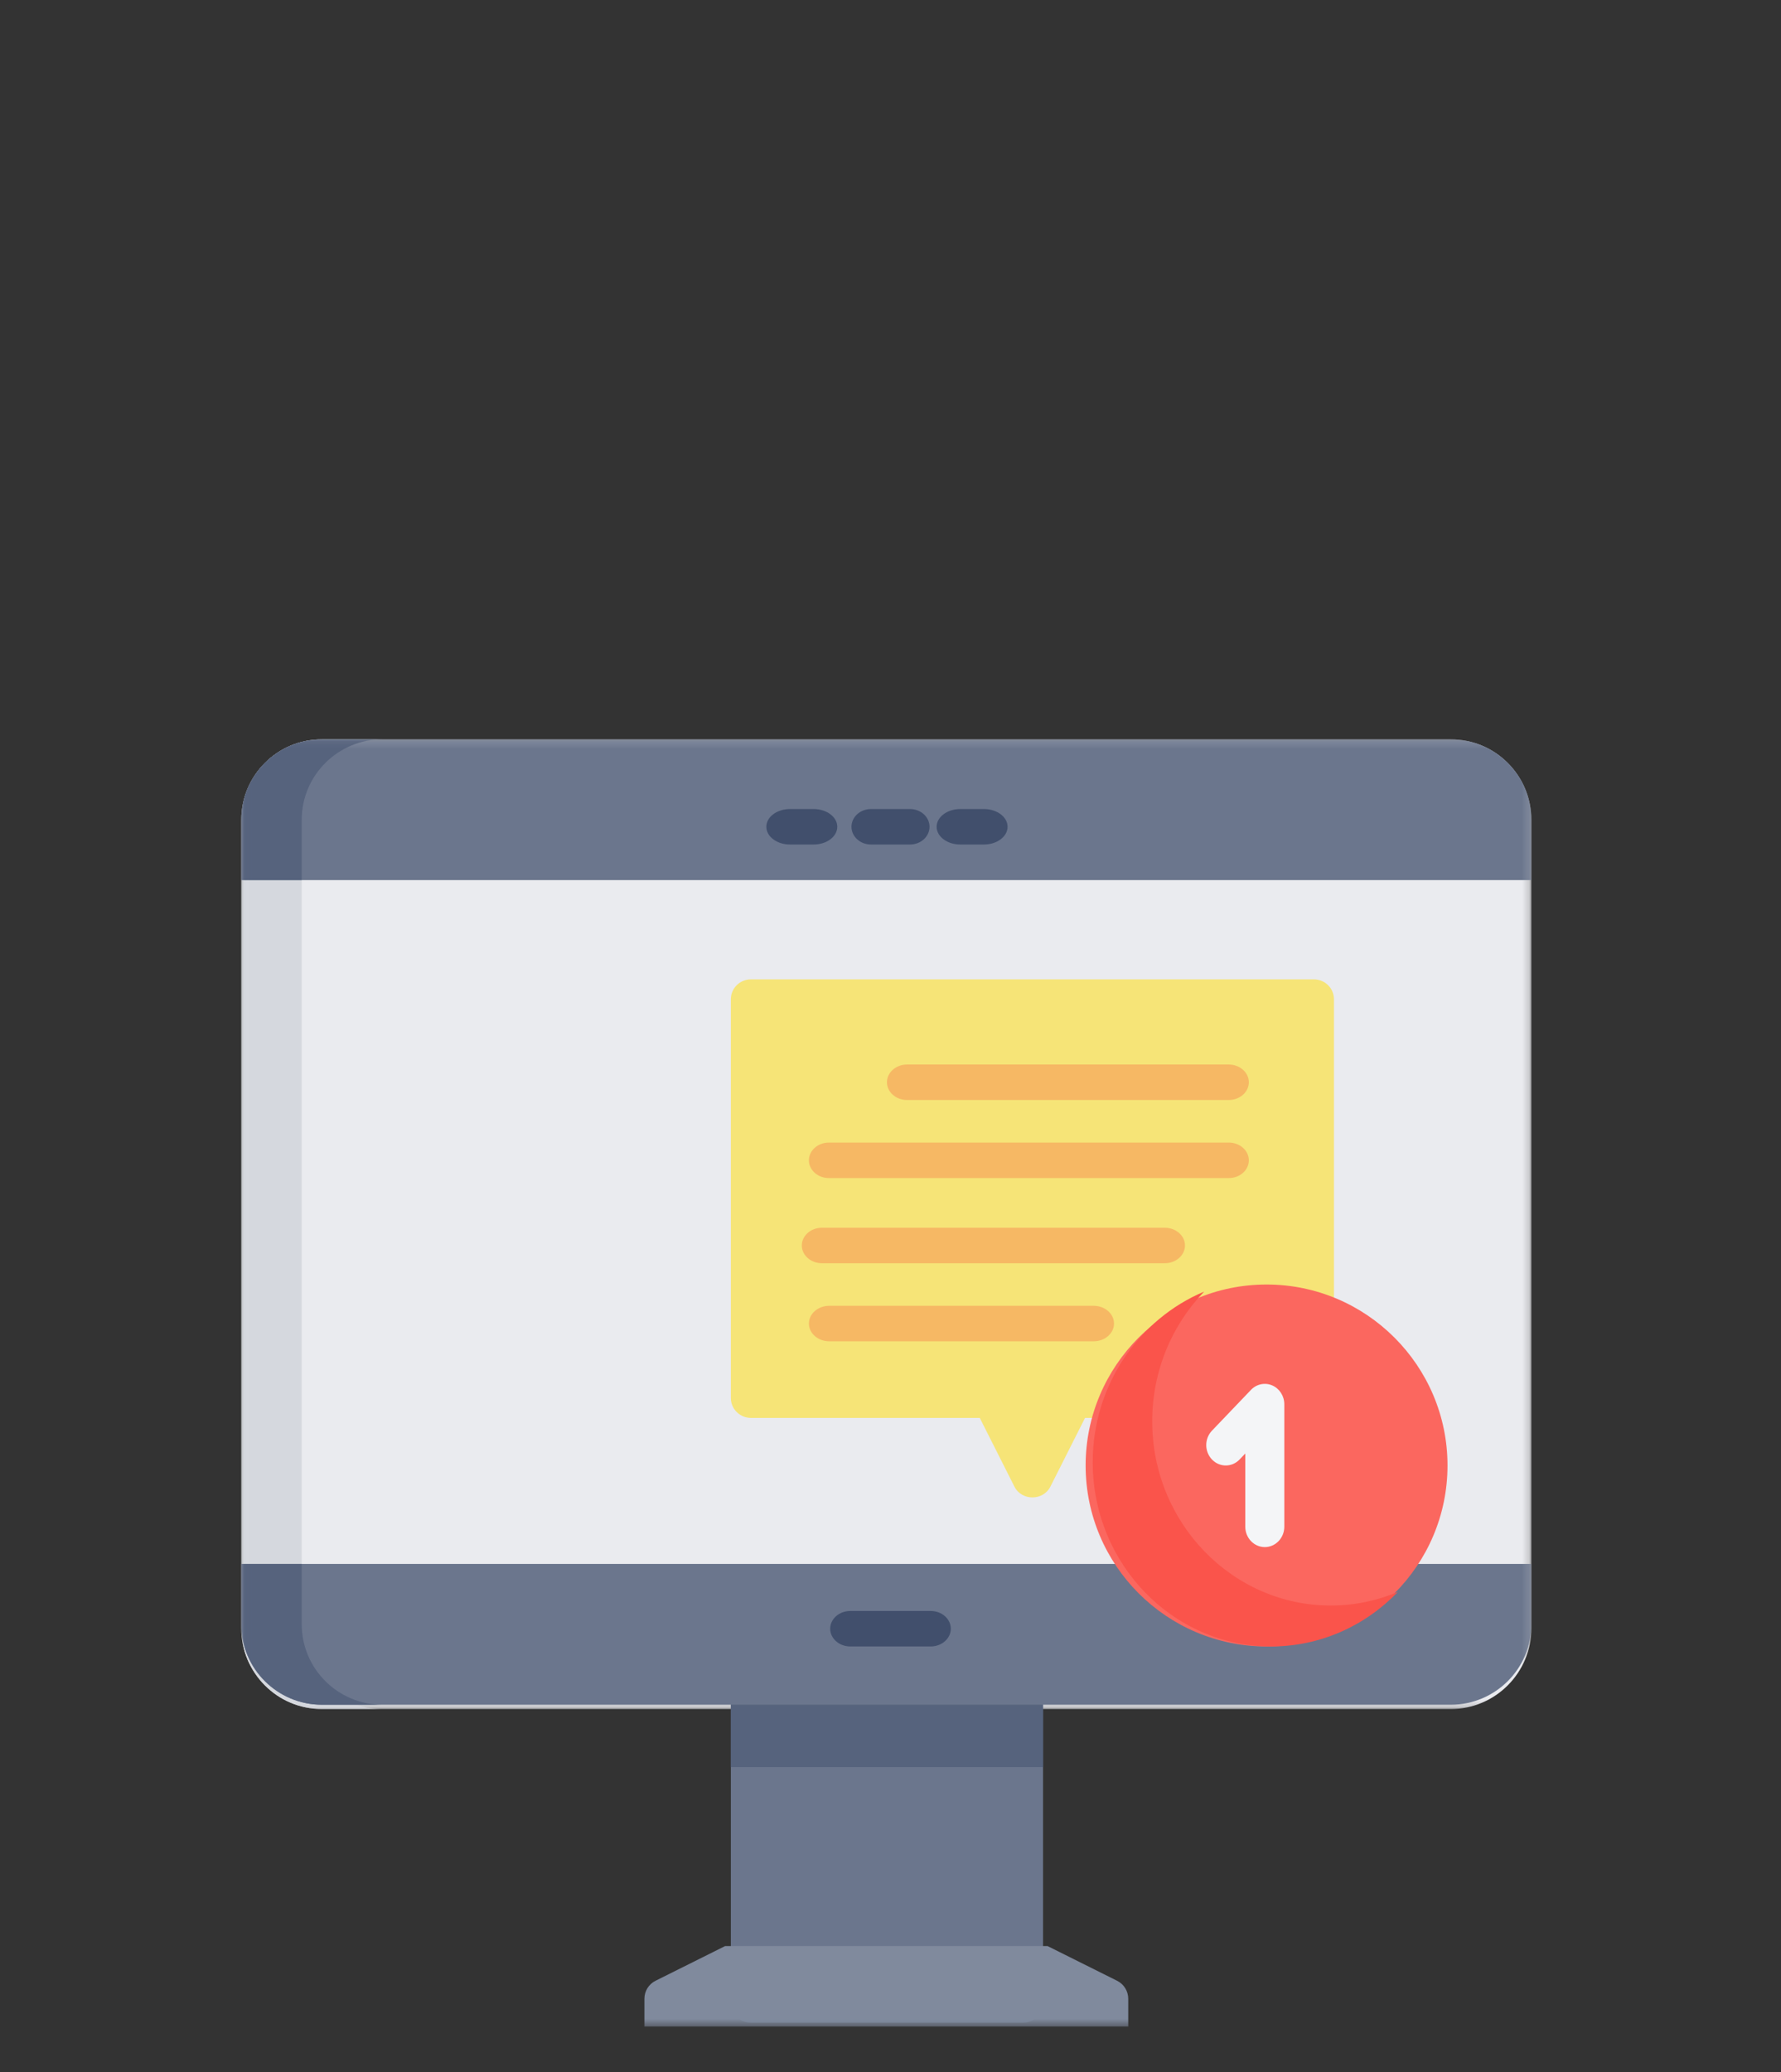 <?xml version="1.0" encoding="UTF-8"?>
<svg width="251px" height="292px" viewBox="0 0 251 292" version="1.1" xmlns="http://www.w3.org/2000/svg" xmlns:xlink="http://www.w3.org/1999/xlink">
    <rect x="0" y="0" width="251" height="292" fill="#333333" stroke="none"/>
    <!-- Generator: Sketch 52.4 (67378) - http://www.bohemiancoding.com/sketch -->
    <title>intercept-message</title>
    <desc>Created with Sketch.</desc>
    <defs>
        <polygon id="path-1" points="0.027 0.178 181.823 0.178 181.823 136.822 0.027 136.822"></polygon>
        <polygon id="path-3" points="0.027 0.177 181.823 0.177 181.823 181.558 0.027 181.558"></polygon>
    </defs>
    <g id="intercept-message" stroke="none" stroke-width="1" fill="none" fill-rule="evenodd">
        <g id="002-notification" transform="translate(34, 104)">
            <g id="Group-4">
                <mask id="mask-2" fill="white">
                    <use xlink:href="#path-1"></use>
                </mask>
                <g id="Clip-2"></g>
                <path d="M170.459,0.178 L11.365,0.178 C5.098,0.178 0,5.286 0,11.566 L0,125.436 C0,131.713 5.098,136.822 11.365,136.822 L170.459,136.822 C176.725,136.822 181.823,131.713 181.823,125.436 L181.823,11.566 C181.823,5.286 176.725,0.178 170.459,0.178 Z" id="Fill-1" fill="#EAEBEF" mask="url(#mask-2)"></path>
                <path d="M8.522,125.436 L8.522,11.566 C8.522,5.286 13.621,0.178 19.887,0.178 L11.365,0.178 C5.098,0.178 0,5.286 0,11.566 L0,125.436 C0,131.713 5.098,136.822 11.365,136.822 L19.887,136.822 C13.621,136.822 8.522,131.713 8.522,125.436 Z" id="Fill-3" fill="#D5D8DE" mask="url(#mask-2)"></path>
            </g>
            <path d="M110.251,130 L71.749,130 C70.23,130 69,131.27 69,132.835 L69,178.165 C69,179.73 70.23,181 71.749,181 L110.251,181 C111.768,181 113,179.73 113,178.165 L113,132.835 C113,131.27 111.768,130 110.251,130 Z" id="Fill-5" fill="#6B768D"></path>
            <path d="M113,133.801 C113,132.255 111.768,131 110.251,131 L71.749,131 C70.23,131 69,132.255 69,133.801 L69,145 L113,145 L113,133.801 Z" id="Fill-6" fill="#56637D"></path>
            <g id="Group-13">
                <mask id="mask-4" fill="white">
                    <use xlink:href="#path-3"></use>
                </mask>
                <g id="Clip-8"></g>
                <path d="M56.82,181.558 L56.82,177.642 C56.82,176.567 57.426,175.587 58.39,175.106 L68.184,170.221 L113.639,170.221 L123.432,175.106 C124.395,175.587 125.004,176.567 125.004,177.642 L125.004,181.558 L56.82,181.558 Z" id="Fill-7" fill="#808A9D" mask="url(#mask-4)"></path>
                <path d="M0,124.877 C0,131.126 5.098,136.212 11.365,136.212 L170.459,136.212 C176.725,136.212 181.823,131.126 181.823,124.877 L181.823,116.373 L0,116.373 L0,124.877 Z" id="Fill-9" fill="#6B768D" mask="url(#mask-4)"></path>
                <path d="M8.522,124.877 L8.522,116.373 L0,116.373 L0,124.877 C0,131.126 5.098,136.212 11.365,136.212 L19.887,136.212 C13.621,136.212 8.522,131.126 8.522,124.877 Z" id="Fill-10" fill="#56637D" mask="url(#mask-4)"></path>
                <path d="M170.459,0.177 L11.365,0.177 C5.098,0.177 0,5.263 0,11.514 L0,20.016 L181.823,20.016 L181.823,11.514 C181.823,5.263 176.725,0.177 170.459,0.177 Z" id="Fill-11" fill="#6B768D" mask="url(#mask-4)"></path>
                <path d="M19.887,0.177 L11.365,0.177 C5.098,0.177 0,5.263 0,11.514 L0,20.016 L8.522,20.016 L8.522,11.514 C8.522,5.263 13.621,0.177 19.887,0.177 Z" id="Fill-12" fill="#56637D" mask="url(#mask-4)"></path>
            </g>
            <path d="M97.167,128 L85.833,128 C84.268,128 83,126.88 83,125.501 C83,124.12 84.268,123 85.833,123 L97.167,123 C98.731,123 100,124.12 100,125.501 C100,126.88 98.731,128 97.167,128 Z" id="Fill-14" fill="#414F6C"></path>
            <path d="M94.249,15 L88.749,15 C87.232,15 86,13.88 86,12.501 C86,11.12 87.232,10 88.749,10 L94.249,10 C95.768,10 97,11.12 97,12.501 C97,13.88 95.768,15 94.249,15 Z" id="Fill-15" fill="#414F6C"></path>
            <path d="M104.668,15 L101.332,15 C99.493,15 98,13.88 98,12.501 C98,11.12 99.493,10 101.332,10 L104.668,10 C106.509,10 108,11.12 108,12.501 C108,13.88 106.509,15 104.668,15 Z" id="Fill-16" fill="#414F6C"></path>
            <path d="M80.666,15 L77.334,15 C75.493,15 74,13.88 74,12.501 C74,11.12 75.493,10 77.334,10 L80.666,10 C82.507,10 84,11.12 84,12.501 C84,13.88 82.507,15 80.666,15 Z" id="Fill-17" fill="#414F6C"></path>
            <path d="M151.165,34 L71.832,34 C70.267,34 69,35.257 69,36.808 L69,92.985 C69,94.536 70.267,95.795 71.832,95.795 L104.081,95.795 L108.965,105.478 C109.989,107.507 113.01,107.507 114.033,105.478 L118.917,95.795 L151.165,95.795 C152.73,95.795 154,94.536 154,92.985 L154,36.808 C154,35.257 152.73,34 151.165,34 Z" id="Fill-18" fill="#F6E477"></path>
            <path d="M139.168,51 L93.832,51 C92.267,51 91,49.882 91,48.501 C91,47.12 92.267,46 93.832,46 L139.168,46 C140.731,46 142,47.12 142,48.501 C142,49.882 140.731,51 139.168,51 Z" id="Fill-19" fill="#F6B864"></path>
            <path d="M139.183,62 L82.819,62 C81.262,62 80,60.88 80,59.499 C80,58.12 81.262,57 82.819,57 L139.183,57 C140.738,57 142,58.12 142,59.499 C142,60.88 140.738,62 139.183,62 Z" id="Fill-20" fill="#F6B864"></path>
            <path d="M130.157,74 L81.843,74 C80.273,74 79,72.881 79,71.5 C79,70.119 80.273,69 81.843,69 L130.157,69 C131.727,69 133,70.119 133,71.5 C133,72.881 131.727,74 130.157,74 Z" id="Fill-21" fill="#F6B864"></path>
            <path d="M120.134,85 L82.868,85 C81.284,85 80,83.88 80,82.501 C80,81.12 81.284,80 82.868,80 L120.134,80 C121.718,80 123,81.12 123,82.501 C123,83.88 121.718,85 120.134,85 Z" id="Fill-22" fill="#F6B864"></path>
            <path d="M144.499,77 C130.44,77 119,88.44 119,102.499 C119,116.56 130.44,128 144.499,128 C158.56,128 170,116.56 170,102.499 C170,88.44 158.56,77 144.499,77 Z" id="Fill-23" fill="#FB675F"></path>
            <path d="M153.543,122.232 C139.671,122.232 128.385,110.588 128.385,96.278 C128.385,89.154 131.181,82.694 135.699,78 C126.502,81.865 120,91.184 120,102.044 C120,116.356 131.286,128 145.156,128 C152.124,128 158.439,125.061 163,120.322 C160.077,121.549 156.887,122.232 153.543,122.232 Z" id="Fill-24" fill="#FA544B"></path>
            <path d="M144.249,114 C142.732,114 141.5,112.712 141.5,111.126 L141.5,100.814 L140.694,101.657 C139.62,102.78 137.88,102.78 136.806,101.657 C135.731,100.534 135.731,98.716 136.806,97.593 L142.306,91.842 C143.093,91.02 144.274,90.774 145.303,91.219 C146.33,91.663 147,92.713 147,93.874 L147,111.126 C147,112.712 145.768,114 144.249,114 Z" id="Fill-25" fill="#F4F5F7"></path>
        </g>
    </g>
</svg>